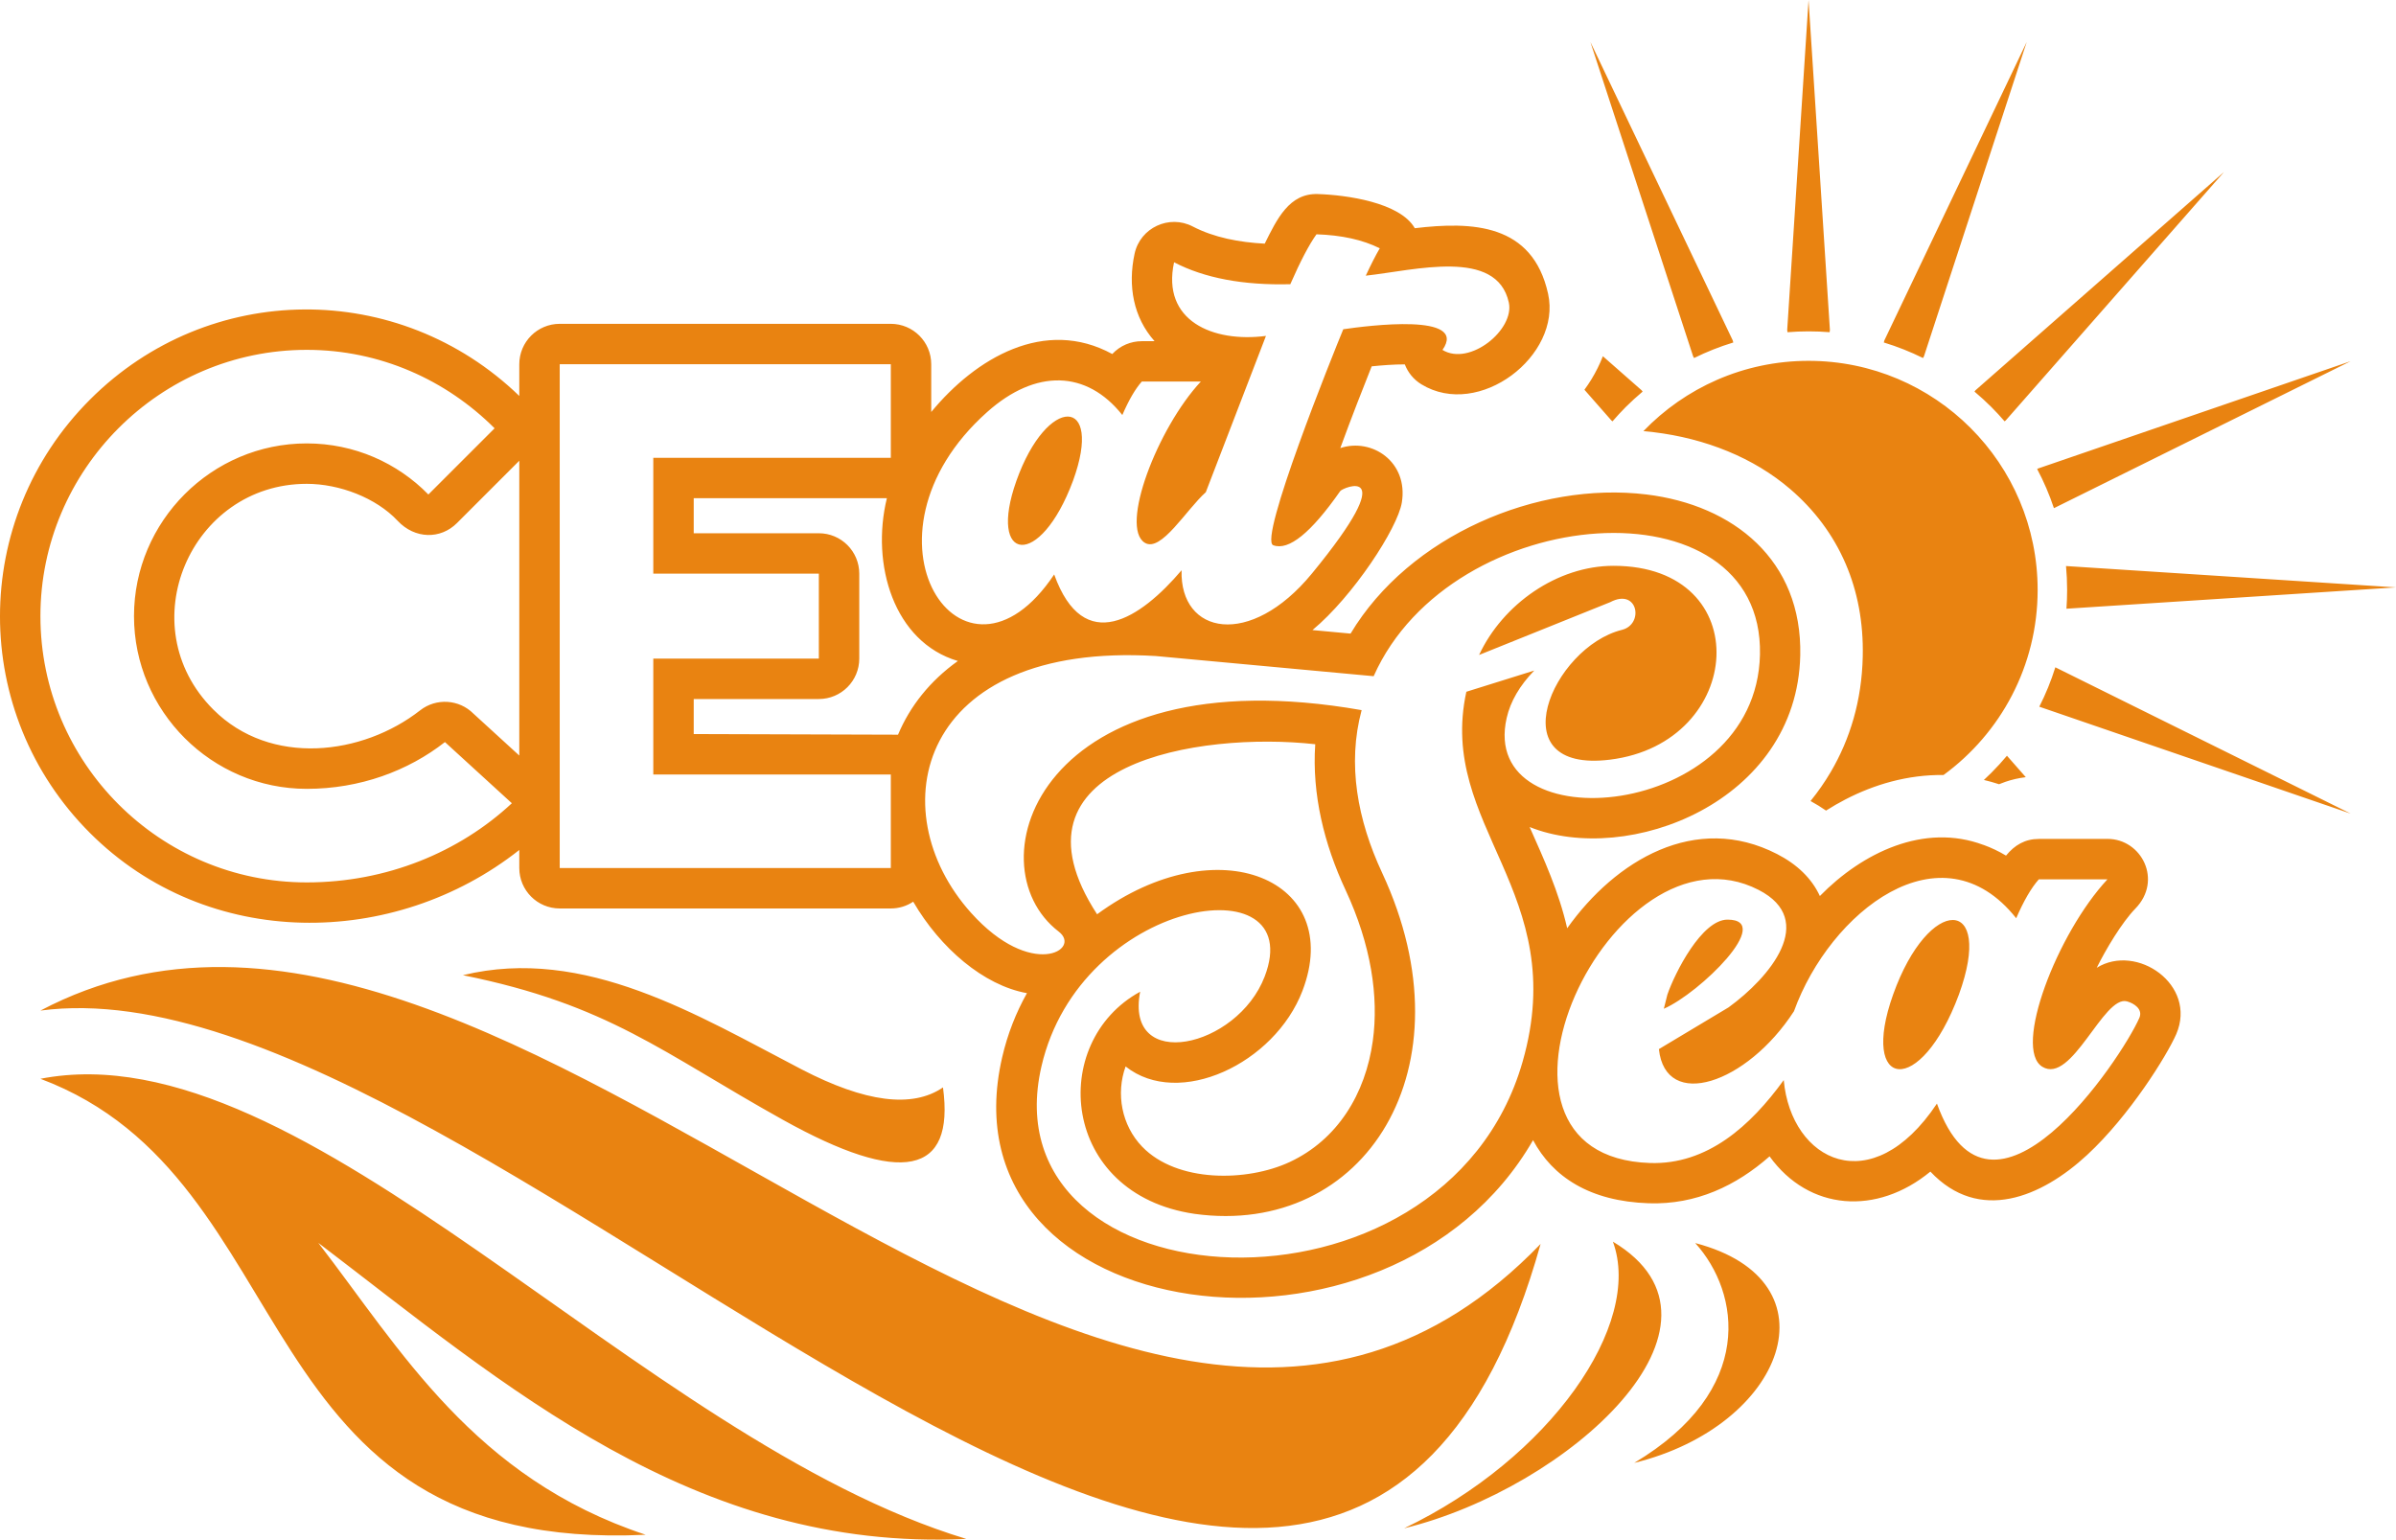 <?xml version="1.0" encoding="UTF-8" standalone="no"?><svg xmlns="http://www.w3.org/2000/svg" xmlns:xlink="http://www.w3.org/1999/xlink" fill="#e98311" height="963.96" viewBox="0 0 1500 963.96" width="1500"><path clip-rule="evenodd" d="M1132.23,225.92c79.21,0,143.42,64.21,143.42,143.42c0,47.61-23.21,89.8-58.92,115.89 c-11.13-0.13-22.09,1.31-32.77,4.14c-9.91,2.63-19.49,6.41-28.64,11.15c-4.14,2.14-8.19,4.48-12.14,6.99 c-3.03-2.1-6.26-4.1-9.71-5.99c4.66-5.72,8.92-11.83,12.74-18.34c11.95-20.38,19.34-44.42,19.95-72.08 c0.48-21.58-3.33-40.89-10.62-57.91c-7.91-18.48-19.8-34.09-34.68-46.89c-11.54-9.91-24.78-17.83-39.21-23.77 c-14.6-6.02-30.24-9.98-46.39-11.94c-2.12-0.26-4.26-0.48-6.41-0.67C1054.95,242.81,1091.62,225.92,1132.23,225.92L1132.23,225.92z M1226.35,622.73c22.5-61.85-18.84-62.74-41.19,0C1163.97,682.2,1202.17,687.73,1226.35,622.73L1226.35,622.73z M1081.5,575.78 c-16.09,0-32.89,33.14-37.65,46.95l-2.22,8.86C1064.11,621.8,1111.16,575.78,1081.5,575.78L1081.5,575.78z M1015.39,394.36 c-43.61,10.87-77.64,89.94-7.47,81.27c84.61-10.45,92.37-121.37,2.21-121.37c-35.22,0-69.31,23.99-84.16,55.81l82.15-33.07 C1025.44,367.88,1029.38,390.88,1015.39,394.36L1015.39,394.36z M636.33,300.99c-18.22,51.15,14.63,55.9,35.43,0 C691.11,247.79,655.55,247.03,636.33,300.99L636.33,300.99z M739.72,357.04c-25.5,30.04-61.21,54.21-79.76,2.63 c-56.98,85.48-129.89-23.33-41.91-101.73c30.5-27.17,62.29-26.16,84.58,1.91c4.06-9.4,8.12-16.38,12.19-20.96h36.96 c-27.14,29.11-50.97,91.28-35.05,100.96c10.17,6.18,25.97-20.83,38.15-31.66l37.67-97.87c-33.27,4.33-65.46-9.51-57.53-46.1 c19.05,9.91,43.31,14.48,72.77,13.72c6.35-14.48,11.81-24.89,16.39-31.24c15.75,0.51,28.95,3.43,39.62,8.76 c-2.54,4.32-5.46,10.03-8.76,17.14c30.92-3.4,82-17.39,89.54,16.77c3.76,17.02-24.52,40.11-41.53,29.72 c16.43-23.4-46.91-15.15-62.1-12.95c-6.37,15.38-53.34,132.03-43.82,135.24c9.65,3.56,23.62-7.74,41.91-33.91 c1.43-2.18,39.73-18.36-17.72,51.62C782.65,406.19,738.54,397.35,739.72,357.04L739.72,357.04z M714.81,213.62 c-6.77,0-13.52,2.71-18.48,8.03c-42.18-23-85.35,2.35-113.34,36.3v-29.89c0-13.98-11.33-25.31-25.31-25.31H350.41 c-13.98,0-25.31,11.33-25.31,25.31v19.84c-75.4-72.82-194.18-72.3-268.69,2.21c-75.24,75.24-75.16,196.34-0.11,271.39 c73.8,73.79,190.5,72.49,268.8,10.67v11.31c0,13.98,11.33,25.31,25.31,25.31h207.28c5.19,0,10.01-1.56,14.02-4.24 c16.93,29.07,44.05,52.37,71.2,57.27c-6.75,12.03-12.11,25.43-15.52,40.21c-39.24,170.06,242.46,208.03,332.37,51.82 c12.21,22.87,35.36,38.3,72.45,39.52c29.67,0.98,54.72-10.99,75.62-29.37c24.66,34.2,67.14,37.16,100.67,9.54 c30.58,32.5,69.61,16.02,98.16-10.45c26.63-24.69,49.86-62.13,55.78-75.65c13.26-30.9-24.83-57.05-49.8-41.5 c5.73-11.62,15.82-28.48,24.19-37.07c17.25-17.71,3.88-43.64-17.45-43.64h-42.97v0.03c-8.53,0-15.04,3.71-20.56,10.44 c-4.58-2.75-9.28-4.97-14.07-6.7l-0.01,0.03c-37.27-13.97-75.9,4.86-102.46,31.97c-5.14-11.16-14.42-19.92-26.74-26.26 c-51.1-26.28-101.25,3.95-131.45,46.44c-5.26-23-14.58-43.27-23.5-63.38c61.33,24.65,167.39-15.44,169.41-107.46 c1.31-59.58-41.74-94.14-96.36-100.76c-68.04-8.25-148.24,25.55-185.16,87.12l-23.85-2.21c25.42-21.09,53.32-63.8,55.94-79.84 c4.16-25.46-18.68-40.66-38.52-34.11c7.04-19.24,14.54-38.4,19.65-51.17c6.53-0.67,14.01-1.24,20.74-1.22 c1.93,5.02,5.46,9.47,10.41,12.49c36.01,21.98,87.85-17.93,79.29-56.7c-9.72-44.05-47.5-45.33-83.45-41.05 c-9.28-16.22-42.99-20.83-60.77-21.39c-17.8-0.55-25.45,15.52-33.18,31.06c-15.94-0.84-31.65-3.78-45.1-10.77 c-14.63-7.6-32.83,0.7-36.38,17.1c-4.34,20.08-0.73,39.89,12.5,54.7h-7.97V213.62L714.81,213.62z M723.54,410.74 c-148.91-8.98-173.24,96.59-115.61,160.79c37.79,42.1,69.5,22.97,54.88,11.75c-54.95-42.14-11.53-173.99,189.63-138.66 c-9.11,33.86-2.57,68.81,12.84,101.88c56.94,122.11-11.07,228.15-117.38,213.51c-84.18-12.27-91.76-107.65-34.11-139.09 c-9.8,50.62,60.7,35.52,77.96-9.52c27.43-71.6-115.41-49.2-139.75,56.26c-34.79,150.76,251.86,169.25,301.21-2.88 c30.5-106.38-53.54-147.44-35.21-231.66l42.52-13.29c-9.16,9.45-14.91,19.35-17.27,29.68c-17.94,78.5,156.28,64.5,158.57-39.65 c2.43-110.39-192.99-96.41-241.85,13.51L723.54,410.74L723.54,410.74z M686.83,572.43c-61.35-94.17,63.86-114.59,136.57-106.46 c-2.13,31.37,5.62,62.63,18.95,91.21c16.02,34.36,20.9,66.8,17.09,94.49c-4.58,33.23-22.07,61.9-52.06,75.89 c-26.64,12.42-70.52,13.05-92.36-9.65c-12.89-13.4-16.49-33.25-10.34-50.2c33.3,26.48,93.23-1.72,110.7-47.32 C841.98,550.95,762.57,516.82,686.83,572.43L686.83,572.43z M1033,728.16c-124.4-4.12-23.59-218.1,68-170.98 c37,19.04,6.92,54.8-18.83,73.53l-43.63,26.14c4.14,38.71,54.93,21.99,84.56-23.71c22.47-62.17,92.17-117.37,139.13-58.24 c4.72-10.92,9.45-19.04,14.17-24.36h42.97c-31.57,33.85-59.26,106.13-40.75,117.38c18.48,11.23,38.23-44.97,52.93-40.97 c4.47,1.21,10.16,4.9,7.75,10.41c-11.11,25.37-92.81,147.8-126.69,53.6c-40.98,61.47-91.32,35.99-95.91-14.72 C1095.98,704.86,1068.88,729.34,1033,728.16L1033,728.16z M555.22,311.94H434.3v21.93h78.33c13.98,0,25.31,11.33,25.31,25.31v53.17 c0,13.98-11.33,25.31-25.31,25.31H434.3v21.93l127.9,0.4c7.53-17.9,20.04-33.71,37.47-46.14 C559.58,402.01,545.11,353.39,555.22,311.94L555.22,311.94z M512.63,359.18H408.99v-72.55h148.7v-58.58H350.41v315.42h207.28V484.9 h-148.7v-72.55h103.64V359.18L512.63,359.18z M325.1,288.47v184.58l-28.74-26.27c-8.87-8.89-23.19-9.96-33.34-2.03 c-35.96,28.15-93.6,35.38-129.48-0.5c-52.62-52.62-14.16-141.32,58.48-141.32c20.49,0,43.43,8.74,56.95,23.17 c10.77,11.49,26.86,11.64,37.09,1.41L325.1,288.47L325.1,288.47z M192.03,219.04c45.96,0,87.41,18.93,117.61,49.12l-41.46,41.45 c-19.38-19.83-46.41-31.99-76.15-31.99c-59.48,0-108.14,48.67-108.14,108.14c0,59.48,48.67,108.14,108.14,108.14 c33.34,0,63.53-11.27,86.52-29.29l41.9,38.3c-32.89,30.64-78.4,49.57-128.42,49.57c-91.92,0-166.72-74.8-166.72-166.72 C25.3,294.29,100.1,219.04,192.03,219.04L192.03,219.04z M25.3,632.73c297.41-156.84,668.92,426.32,939.18,146.11 C828.26,1265.52,309.44,595.1,25.3,632.73L25.3,632.73z M199.26,778.15c51.36,66.55,97.3,147.18,204.97,182.76 C150.56,973.06,192.83,738.23,25.3,675.43c165.94-32.33,374.29,225.96,579.65,288.09C434.43,971.68,315.54,866.68,199.26,778.15 L199.26,778.15z M1023.1,915.92c76.23-45.45,66.35-106.54,38.19-137.64C1151.67,801.95,1117.33,892.81,1023.1,915.92L1023.1,915.92z M879.06,956.87c91.17-43.64,149.76-127.65,130.68-179.46C1095.82,828.86,981.6,931.93,879.06,956.87L879.06,956.87z M490.07,701.08 c-75.45-41.99-108.88-72.06-200.27-90.51c76.29-18.53,147.17,25.28,212.11,59c39.79,20.64,69.27,24.41,88.44,11.27 C597.81,735.73,564.38,742.48,490.07,701.08L490.07,701.08z M1119.05,208l-0.18-1.42l6.68-103.29L1132.23,0l6.69,103.28l6.68,103.29 l-0.18,1.42c-4.35-0.35-8.75-0.53-13.18-0.53C1127.8,207.46,1123.4,207.65,1119.05,208L1119.05,208z M1285.83,318.11l0.31-0.08 l92.75-45.95l92.74-45.94l-97.89,33.61l-97.9,33.61l-0.5,0.29C1279.48,301.43,1283,309.61,1285.83,318.11L1285.83,318.11z M1276.69,442.47c4-7.87,7.37-16.12,10.04-24.67l92.16,45.66l92.74,45.94l-97.89-33.61L1276.69,442.47L1276.69,442.47z M1060.57,224.16l-0.61-1.09l-32.15-98.38L995.66,26.3l44.56,93.42l44.56,93.42l0.33,1.3 C1076.62,217.02,1068.42,220.28,1060.57,224.16L1060.57,224.16z M1203.9,224.16c-7.84-3.88-16.04-7.15-24.55-9.73l0.34-1.3 l44.56-93.42l44.56-93.42l-32.15,98.38l-32.16,98.38L1203.9,224.16L1203.9,224.16z M1254.96,263.79l0.71-0.55l68.31-77.76 l68.31-77.76l-77.76,68.3l-77.76,68.31l-0.66,0.85c3.67,3.08,7.21,6.31,10.59,9.69C1249.56,257.74,1252.31,260.71,1254.96,263.79 L1254.96,263.79z M1268.23,486.59l-11.79-13.42c-3.09,3.69-6.34,7.24-9.74,10.64c-1.54,1.54-3.1,3.04-4.7,4.52 c3.17,0.75,6.34,1.64,9.5,2.68l3.88-1.48C1259.48,488.11,1263.8,487.13,1268.23,486.59L1268.23,486.59z M1009.51,263.79l-0.71-0.55 l-16.88-19.22c1.57-2.14,3.02-4.29,4.35-6.46c2.81-4.61,5.24-9.47,7.2-14.52l24.23,21.29l0.66,0.85c-3.67,3.08-7.21,6.31-10.6,9.69 C1014.91,257.74,1012.16,260.71,1009.51,263.79L1009.51,263.79z M1293.69,381.12c0.28-3.89,0.42-7.82,0.42-11.78 c0-5.04-0.24-10.02-0.69-14.94l103.29,6.68l103.28,6.69l-103.28,6.69L1293.69,381.12z" fill-rule="evenodd"/></svg>